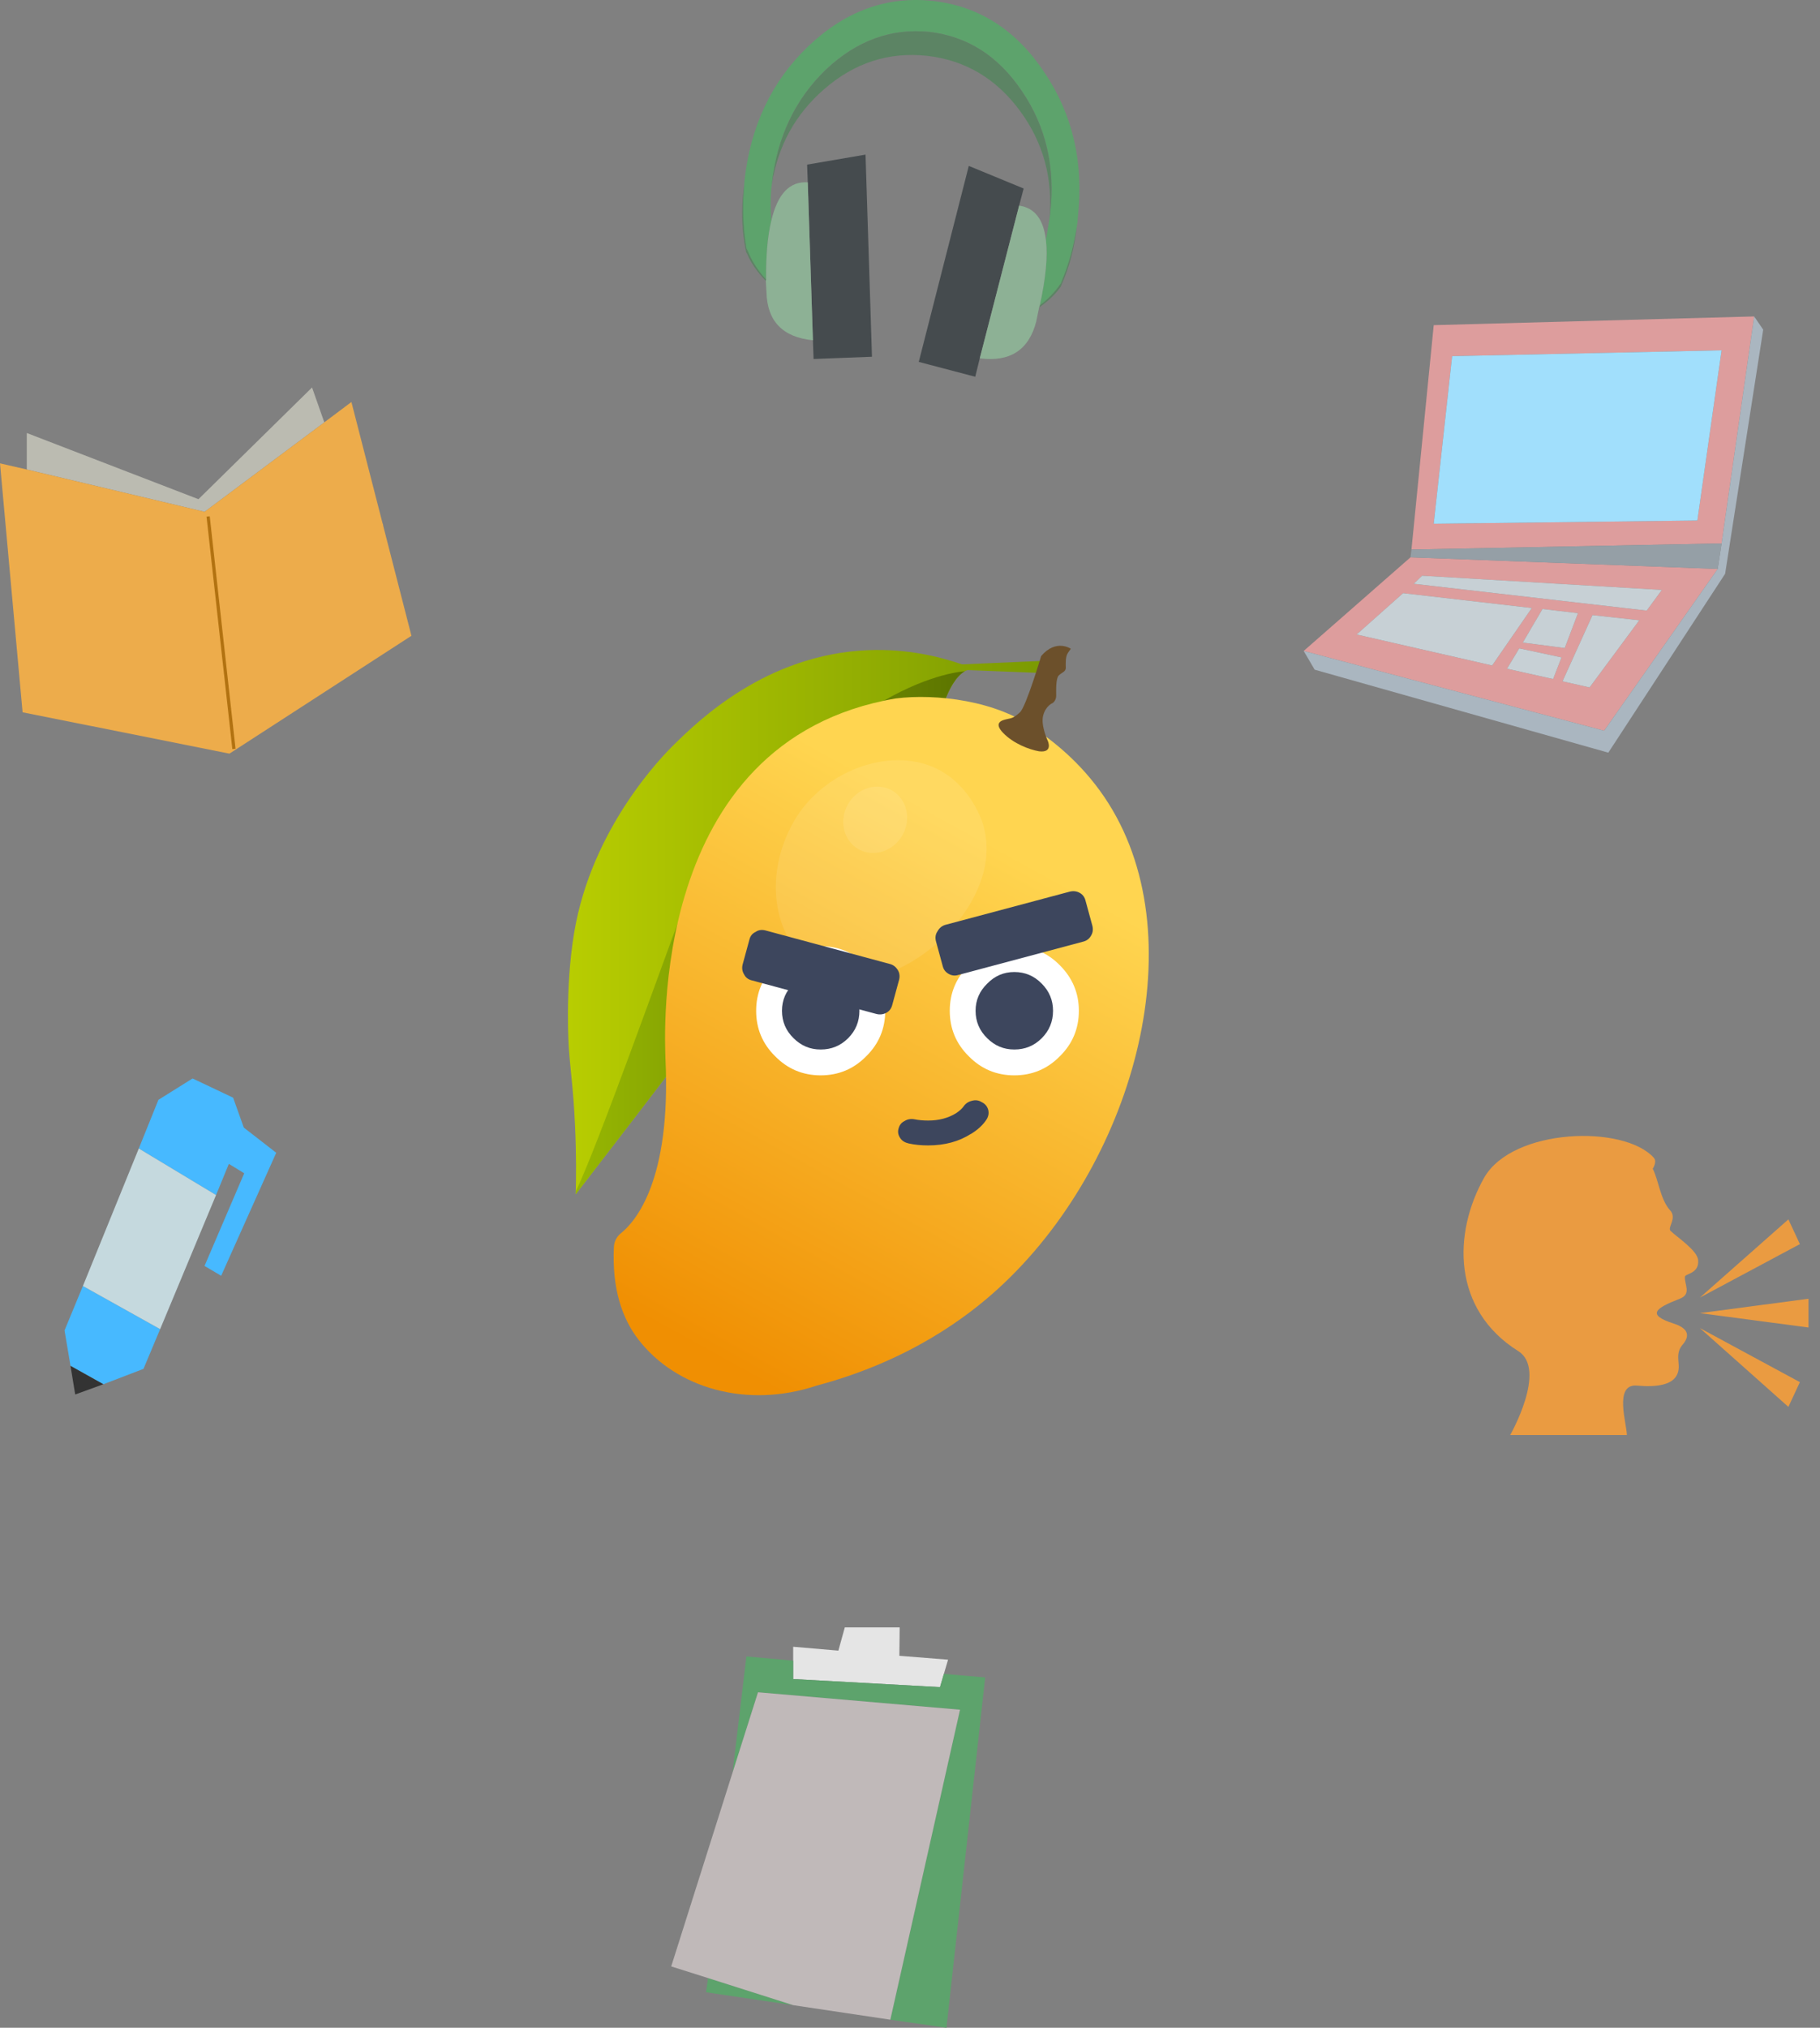 <svg width="282" height="314" viewBox="0 0 282 314" fill="none" xmlns="http://www.w3.org/2000/svg">
<rect x="0" y="0" width="282" height="314" fill="#808080" stroke="none"/>
<path d="M160.825 104.193L149.945 103.766C149.945 103.766 148.071 103.996 146.362 108.597C144.653 113.199 89.203 184.92 89.203 184.92C89.269 182.476 89.306 178.815 89.104 174.369C88.848 168.721 88.391 165.852 88.142 162.351C88.142 162.351 87.496 153.253 88.96 144.449C91.681 128.088 102.804 116.902 104.415 115.323C108.267 111.547 118.697 101.351 134.467 100.682C140.649 100.42 145.743 101.731 149.058 102.879L161.581 102.337L160.825 104.193Z" fill="url(#paint0_linear_168_8)"/>
<path d="M105.342 142.059C103.14 147.868 92.351 178.19 89.215 184.461C89.211 184.619 89.207 184.772 89.203 184.921C89.203 184.921 144.654 113.2 146.362 108.598C147.565 105.359 148.849 104.287 149.505 103.936C145.841 104.275 126.876 107.694 105.342 142.059Z" fill="url(#paint1_linear_168_8)"/>
<path d="M160.694 113.085C163.818 115.228 168.218 118.816 171.737 124.376C185.402 145.956 175.355 180.7 154.644 199.564C149.833 203.946 140.836 210.759 126.51 214.569C115.743 218.16 104.779 214.98 98.944 207.461C96.373 204.148 94.816 199.52 95.118 193.105C95.157 192.277 95.545 191.499 96.193 190.98C98.495 189.141 104.008 182.735 103.107 163.966C103.057 161.106 100.28 114.712 138.803 108.154C144.949 107.383 154.579 108.434 160.694 113.085Z" fill="url(#paint2_linear_168_8)"/>
<path opacity="0.1" d="M148.919 142.062C144.583 148.014 134.589 154.619 126.963 150.217C119.819 146.092 118.066 135.754 123.047 127.126C127.442 119.514 137.682 115.512 145.003 118.971C150.432 121.537 152.195 127.232 152.33 127.693C154.353 134.603 150.071 140.48 148.919 142.062Z" fill="url(#paint3_linear_168_8)"/>
<path opacity="0.1" d="M139.809 129.367C141.253 126.865 140.543 123.75 138.221 122.41C135.9 121.069 132.847 122.011 131.403 124.513C129.958 127.015 130.669 130.13 132.99 131.47C135.311 132.81 138.364 131.869 139.809 129.367Z" fill="white"/>
<path d="M162.369 114.778C162.369 114.778 161.235 112.362 161.629 110.817C162.024 109.273 163.109 108.861 163.109 108.861C163.109 108.861 163.651 108.5 163.651 107.736C163.651 106.972 163.568 105.098 164.045 104.604C164.522 104.111 165.154 104.025 165.142 103.396C165.13 102.768 165.056 101.671 165.488 101.067C165.919 100.463 165.919 100.463 165.919 100.463C165.919 100.463 163.618 98.869 161.318 101.597C161.318 101.597 158.984 109.453 158.031 110.307C157.077 111.162 156.823 111.187 156.07 111.347C155.318 111.507 153.84 111.852 155.442 113.504C157.045 115.156 159.46 116.068 160.989 116.338C163.182 116.611 162.369 114.778 162.369 114.778Z" fill="#6C502B"/>
<path d="M127.162 146.517C124.395 146.517 122.045 147.5 120.112 149.467C118.145 151.433 117.162 153.783 117.162 156.517C117.162 159.283 118.145 161.633 120.112 163.567C122.045 165.533 124.395 166.517 127.162 166.517C129.928 166.517 132.278 165.533 134.212 163.567C136.178 161.633 137.162 159.283 137.162 156.517C137.162 153.783 136.178 151.433 134.212 149.467C132.278 147.5 129.928 146.517 127.162 146.517Z" fill="white"/>
<path d="M127.162 150.517C125.528 150.517 124.128 151.117 122.962 152.317C121.762 153.483 121.162 154.883 121.162 156.517C121.162 158.183 121.762 159.6 122.962 160.767C124.128 161.933 125.528 162.517 127.162 162.517C128.828 162.517 130.245 161.933 131.412 160.767C132.578 159.6 133.162 158.183 133.162 156.517C133.162 154.883 132.578 153.483 131.412 152.317C130.245 151.117 128.828 150.517 127.162 150.517Z" fill="#3D465D"/>
<path d="M157.162 146.517C154.395 146.517 152.045 147.5 150.112 149.467C148.145 151.433 147.162 153.783 147.162 156.517C147.162 159.283 148.145 161.633 150.112 163.567C152.045 165.533 154.395 166.517 157.162 166.517C159.928 166.517 162.278 165.533 164.212 163.567C166.178 161.633 167.162 159.283 167.162 156.517C167.162 153.783 166.178 151.433 164.212 149.467C162.278 147.5 159.928 146.517 157.162 146.517Z" fill="white"/>
<path d="M157.162 150.517C155.528 150.517 154.128 151.117 152.962 152.317C151.762 153.483 151.162 154.883 151.162 156.517C151.162 158.183 151.762 159.6 152.962 160.767C154.128 161.933 155.528 162.517 157.162 162.517C158.828 162.517 160.245 161.933 161.412 160.767C162.578 159.6 163.162 158.183 163.162 156.517C163.162 154.883 162.578 153.483 161.412 152.317C160.245 151.117 158.828 150.517 157.162 150.517Z" fill="#3D465D"/>
<path d="M115.312 150.917C115.545 151.383 115.945 151.683 116.512 151.817L135.812 157.017C136.345 157.15 136.862 157.083 137.362 156.817C137.828 156.55 138.128 156.133 138.262 155.567L139.312 151.717C139.445 151.15 139.378 150.65 139.112 150.217C138.812 149.717 138.395 149.4 137.862 149.267L118.562 144.067C117.995 143.933 117.495 144.017 117.062 144.317C116.562 144.55 116.245 144.95 116.112 145.517L115.062 149.367C114.928 149.933 115.012 150.45 115.312 150.917Z" fill="#3D465D"/>
<path d="M146.461 143.217C145.928 143.383 145.528 143.717 145.261 144.217C144.961 144.65 144.878 145.15 145.011 145.717L146.061 149.567C146.195 150.133 146.511 150.55 147.011 150.817C147.478 151.083 147.978 151.133 148.511 150.967L167.811 145.817C168.378 145.683 168.795 145.367 169.061 144.867C169.328 144.433 169.395 143.933 169.261 143.367L168.211 139.517C168.078 138.95 167.778 138.533 167.311 138.267C166.845 138 166.328 137.933 165.761 138.067L146.461 143.217Z" fill="#3D465D"/>
<path d="M152.111 170.667C151.645 170.367 151.128 170.3 150.561 170.467C150.028 170.6 149.611 170.883 149.311 171.317C149.045 171.683 148.661 172.033 148.161 172.367C146.928 173.133 145.478 173.517 143.811 173.517C143.045 173.517 142.328 173.45 141.661 173.317C141.095 173.217 140.578 173.317 140.111 173.617C139.645 173.85 139.345 174.25 139.211 174.817C139.078 175.317 139.178 175.8 139.511 176.267C139.778 176.667 140.211 176.933 140.811 177.067C141.711 177.267 142.711 177.367 143.811 177.367C146.378 177.367 148.595 176.767 150.461 175.567L150.411 175.617C151.545 174.917 152.378 174.133 152.911 173.267C153.178 172.8 153.245 172.317 153.111 171.817C152.945 171.283 152.611 170.9 152.111 170.667Z" fill="#3D465D"/>
<path d="M162.059 37.191L162.609 33.891L162.709 33.092C163.542 25.958 162.092 19.641 158.359 14.141C154.725 8.708 149.942 5.641 144.009 4.941C138.075 4.341 132.725 6.291 127.959 10.791C123.192 15.391 120.409 21.258 119.609 28.391V28.491L119.559 28.791L119.509 29.192C119.375 30.892 119.375 32.558 119.509 34.191C118.942 36.525 118.675 39.558 118.709 43.291C117.375 41.825 116.409 40.308 115.809 38.741L115.659 38.491L115.609 38.191C115.109 35.191 115.009 32.025 115.309 28.692L115.359 27.942C116.292 19.508 119.575 12.591 125.209 7.191C130.942 1.725 137.375 -0.625 144.509 0.141C151.675 0.941 157.442 4.625 161.809 11.191C166.209 17.692 167.942 25.158 167.009 33.592L166.959 34.342L166.859 35.041C166.392 38.108 165.609 40.941 164.509 43.541L164.409 43.842L164.259 44.041C163.459 45.208 162.409 46.291 161.109 47.291C162.042 43.058 162.359 39.691 162.059 37.191Z" fill="#5DA36C"/>
<path d="M115.309 28.691C115.009 32.025 115.109 35.191 115.609 38.191L115.659 38.491L115.809 38.741C116.409 40.308 117.375 41.825 118.709 43.291L118.659 43.491C117.325 42.125 116.359 40.725 115.759 39.291L115.609 39.041L115.559 38.791C114.959 35.825 114.842 32.691 115.209 29.391L115.309 28.691ZM119.609 28.491V28.391C120.409 21.258 123.192 15.391 127.959 10.791C132.725 6.291 138.075 4.341 144.009 4.941C149.942 5.641 154.725 8.708 158.359 14.141C162.092 19.641 163.542 25.958 162.709 33.091L162.609 33.891C163.175 27.658 161.659 22.091 158.059 17.191C154.359 12.158 149.542 9.308 143.609 8.641C137.675 8.008 132.359 9.741 127.659 13.841C123.225 17.708 120.542 22.591 119.609 28.491ZM161.109 47.291C162.409 46.291 163.459 45.208 164.259 44.041L164.409 43.841L164.509 43.541C165.609 40.941 166.392 38.108 166.859 35.041C166.492 38.341 165.692 41.375 164.459 44.141L164.359 44.391L164.209 44.591C163.409 45.691 162.342 46.691 161.009 47.591L161.109 47.291Z" fill="#5C8464"/>
<path d="M151.809 55.491L151.109 58.341L142.359 56.041L150.109 25.691L158.609 29.191L157.909 31.841L151.809 55.491ZM125.159 28.241L125.059 25.491L134.109 23.941L135.109 55.241L126.059 55.591L125.958 52.691L125.159 28.241Z" fill="#454B4E"/>
<path d="M118.709 43.291C118.675 39.558 118.942 36.525 119.509 34.191C120.475 30.025 122.359 28.041 125.159 28.241L125.959 52.691C121.259 52.225 118.859 49.725 118.759 45.191L118.659 43.492L118.709 43.291ZM162.059 37.191C162.359 39.691 162.042 43.058 161.109 47.291L161.009 47.592L160.559 49.791C159.425 54.191 156.509 56.092 151.809 55.492L157.909 31.841C160.309 32.175 161.692 33.958 162.059 37.191Z" fill="#8DB195"/>
<path d="M218.7 85.1L222.15 50.35L271.8 49L266.75 84.15L218.7 85.1ZM202 100.8L218.55 86.3L266.15 88.1L248.55 113.15L202 100.8ZM225 55.15L222.15 81.1L263 80.6L266.75 54.25L225 55.15ZM255.15 94.55L257.5 91.35L220.35 89.15L219.05 90.4L255.15 94.55ZM246.75 95.25L242.1 105.5L246.3 106.45L254 96.05L246.75 95.25ZM217.4 91.85L210.2 98.25L231.2 103.05L237.35 94.15L217.4 91.85ZM239 94.3L235.95 99.5L242.45 100.35L244.5 94.95L239 94.3ZM233.5 103.55L240.65 105.15L241.95 101.8L235.4 100.4L233.5 103.55Z" fill="#DD9D9D"/>
<path d="M271.8 49L273.2 51.05L267.3 88.85L249.2 116.55L203.7 103.7L202 100.8L248.55 113.15L266.15 88.1L266.75 84.15L271.8 49Z" fill="#AAB6C0"/>
<path d="M218.55 86.3L218.7 85.1L266.75 84.15L266.15 88.1L218.55 86.3Z" fill="#959FA6"/>
<path d="M255.15 94.55L219.05 90.4L220.35 89.15L257.5 91.35L255.15 94.55ZM246.75 95.25L254 96.05L246.3 106.45L242.1 105.5L246.75 95.25ZM217.4 91.85L237.35 94.15L231.2 103.05L210.2 98.25L217.4 91.85ZM239 94.3L244.5 94.95L242.45 100.35L235.95 99.5L239 94.3ZM233.5 103.55L235.4 100.4L241.95 101.8L240.65 105.15L233.5 103.55Z" fill="#C7D0D5"/>
<path d="M225 55.15L266.75 54.25L263 80.6L222.15 81.1L225 55.15Z" fill="#A1DFFC"/>
<path d="M16.018 214.348L10.926 211.505L10 206.016L12.844 199.139L24.813 205.818L22.234 211.968L16.018 214.348ZM21.506 177.845L24.548 170.306L29.839 167L36.121 169.976L37.774 174.605L42.8 178.506L34.269 197.552L31.69 196.031L37.84 181.681L35.46 180.226L33.476 185.053L21.506 177.845Z" fill="#47B9FF"/>
<path d="M21.506 177.845L33.476 185.053L24.813 205.818L12.844 199.139L21.506 177.845Z" fill="#C5D9DE"/>
<path d="M16.017 214.348L11.653 215.936L10.925 211.505L16.017 214.348Z" fill="#333333"/>
<path d="M146.25 259.2L145.65 261.25L122.9 260V257.15V255L129.9 255.6L130.9 252H139.4L139.35 256.4L146.9 257L146.25 259.2Z" fill="#E5E5E5"/>
<path d="M146.25 259.2L152.65 259.75L146.65 314L137.95 312.75L148.75 264.75L117.45 262.05L113.5 274.5L115.65 256.5L122.9 257.15V260L145.65 261.25L146.25 259.2ZM109.7 306.3L122.9 310.5L109.4 308.5L109.7 306.3Z" fill="#5DA36C"/>
<path d="M109.7 306.3L104 304.5L113.5 274.5L117.45 262.05L148.75 264.75L137.95 312.75L122.9 310.5L109.7 306.3Z" fill="#C0B9B9"/>
<path d="M4.15 72.7V67.05L30.75 77.3L48.35 60L50.25 65.4L31.7 79.25L4.15 72.7ZM53.8 82.45L36.2 91.1L35.25 83.7L51.55 73.15L53.8 82.45Z" fill="#BBBBB1"/>
<path d="M53.8 82.45L51.55 73.15L35.25 83.7L36.2 91.1L53.8 82.45ZM50.25 65.4L54.45 62.25L63.75 98.45L35.55 116.7L3.5 110.3L0 71.75L4.15 72.7L31.7 79.25L50.25 65.4Z" fill="#EDAC4B"/>
<rect x="37.493" y="80.26" width="18.951" height="11" transform="rotate(-27.338 37.493 80.26)" fill="#EDAC4B"/>
<rect x="34.386" y="80.801" width="7.064" height="13.603" transform="rotate(-6.51 34.386 80.801)" fill="#EDAC4B"/>
<line x1="32.248" y1="79.972" x2="36.248" y2="115.972" stroke="#B27211" stroke-width="0.5"/>
<path d="M259.289 204.941C255.192 203.605 256.35 202.625 260.269 201.111C262.139 200.398 260.981 198.884 261.07 197.727C261.07 197.192 263.297 197.281 263.119 195.144C263.03 193.63 259.734 191.492 258.844 190.602C258.309 190.067 259.913 188.642 258.755 187.395C257.241 185.703 256.973 182.675 256.083 180.983C256.083 180.983 256.795 179.914 256.261 179.291C251.63 174.125 234.441 174.659 229.988 182.319C225.089 190.958 225 202.803 235.242 209.216C239.784 212.066 233.995 222.219 233.995 222.219H252.075C252.075 220.527 250.027 214.292 253.589 214.559C256.617 214.827 260.447 214.648 260.091 211.175C260.002 210.106 259.913 209.216 260.625 208.325C261.338 207.523 262.406 205.92 259.289 204.941Z" fill="#EA9B41"/>
<path d="M263.386 203.338L280.219 205.564V201.111L263.386 203.338Z" fill="#EA9B41"/>
<path d="M277.102 217.855L278.883 214.025L263.386 205.653L277.102 217.855Z" fill="#EA9B41"/>
<path d="M278.883 192.65L277.102 188.82L263.386 200.933L278.883 192.65Z" fill="#EA9B41"/>
<defs>
<linearGradient id="paint0_linear_168_8" x1="88" y1="142.784" x2="161.581" y2="142.784" gradientUnits="userSpaceOnUse">
<stop stop-color="#B8CD01"/>
<stop offset="1" stop-color="#7B9A02"/>
</linearGradient>
<linearGradient id="paint1_linear_168_8" x1="88" y1="144.428" x2="161.581" y2="144.428" gradientUnits="userSpaceOnUse">
<stop stop-color="#98B802"/>
<stop offset="1" stop-color="#506700"/>
</linearGradient>
<linearGradient id="paint2_linear_168_8" x1="153.203" y1="130.207" x2="109.421" y2="209.488" gradientUnits="userSpaceOnUse">
<stop stop-color="#FFD550"/>
<stop offset="1" stop-color="#F08F02"/>
</linearGradient>
<linearGradient id="paint3_linear_168_8" x1="142.961" y1="122.598" x2="127.579" y2="149.42" gradientUnits="userSpaceOnUse">
<stop stop-color="white"/>
<stop offset="1" stop-color="white"/>
</linearGradient>
</defs>
</svg>
